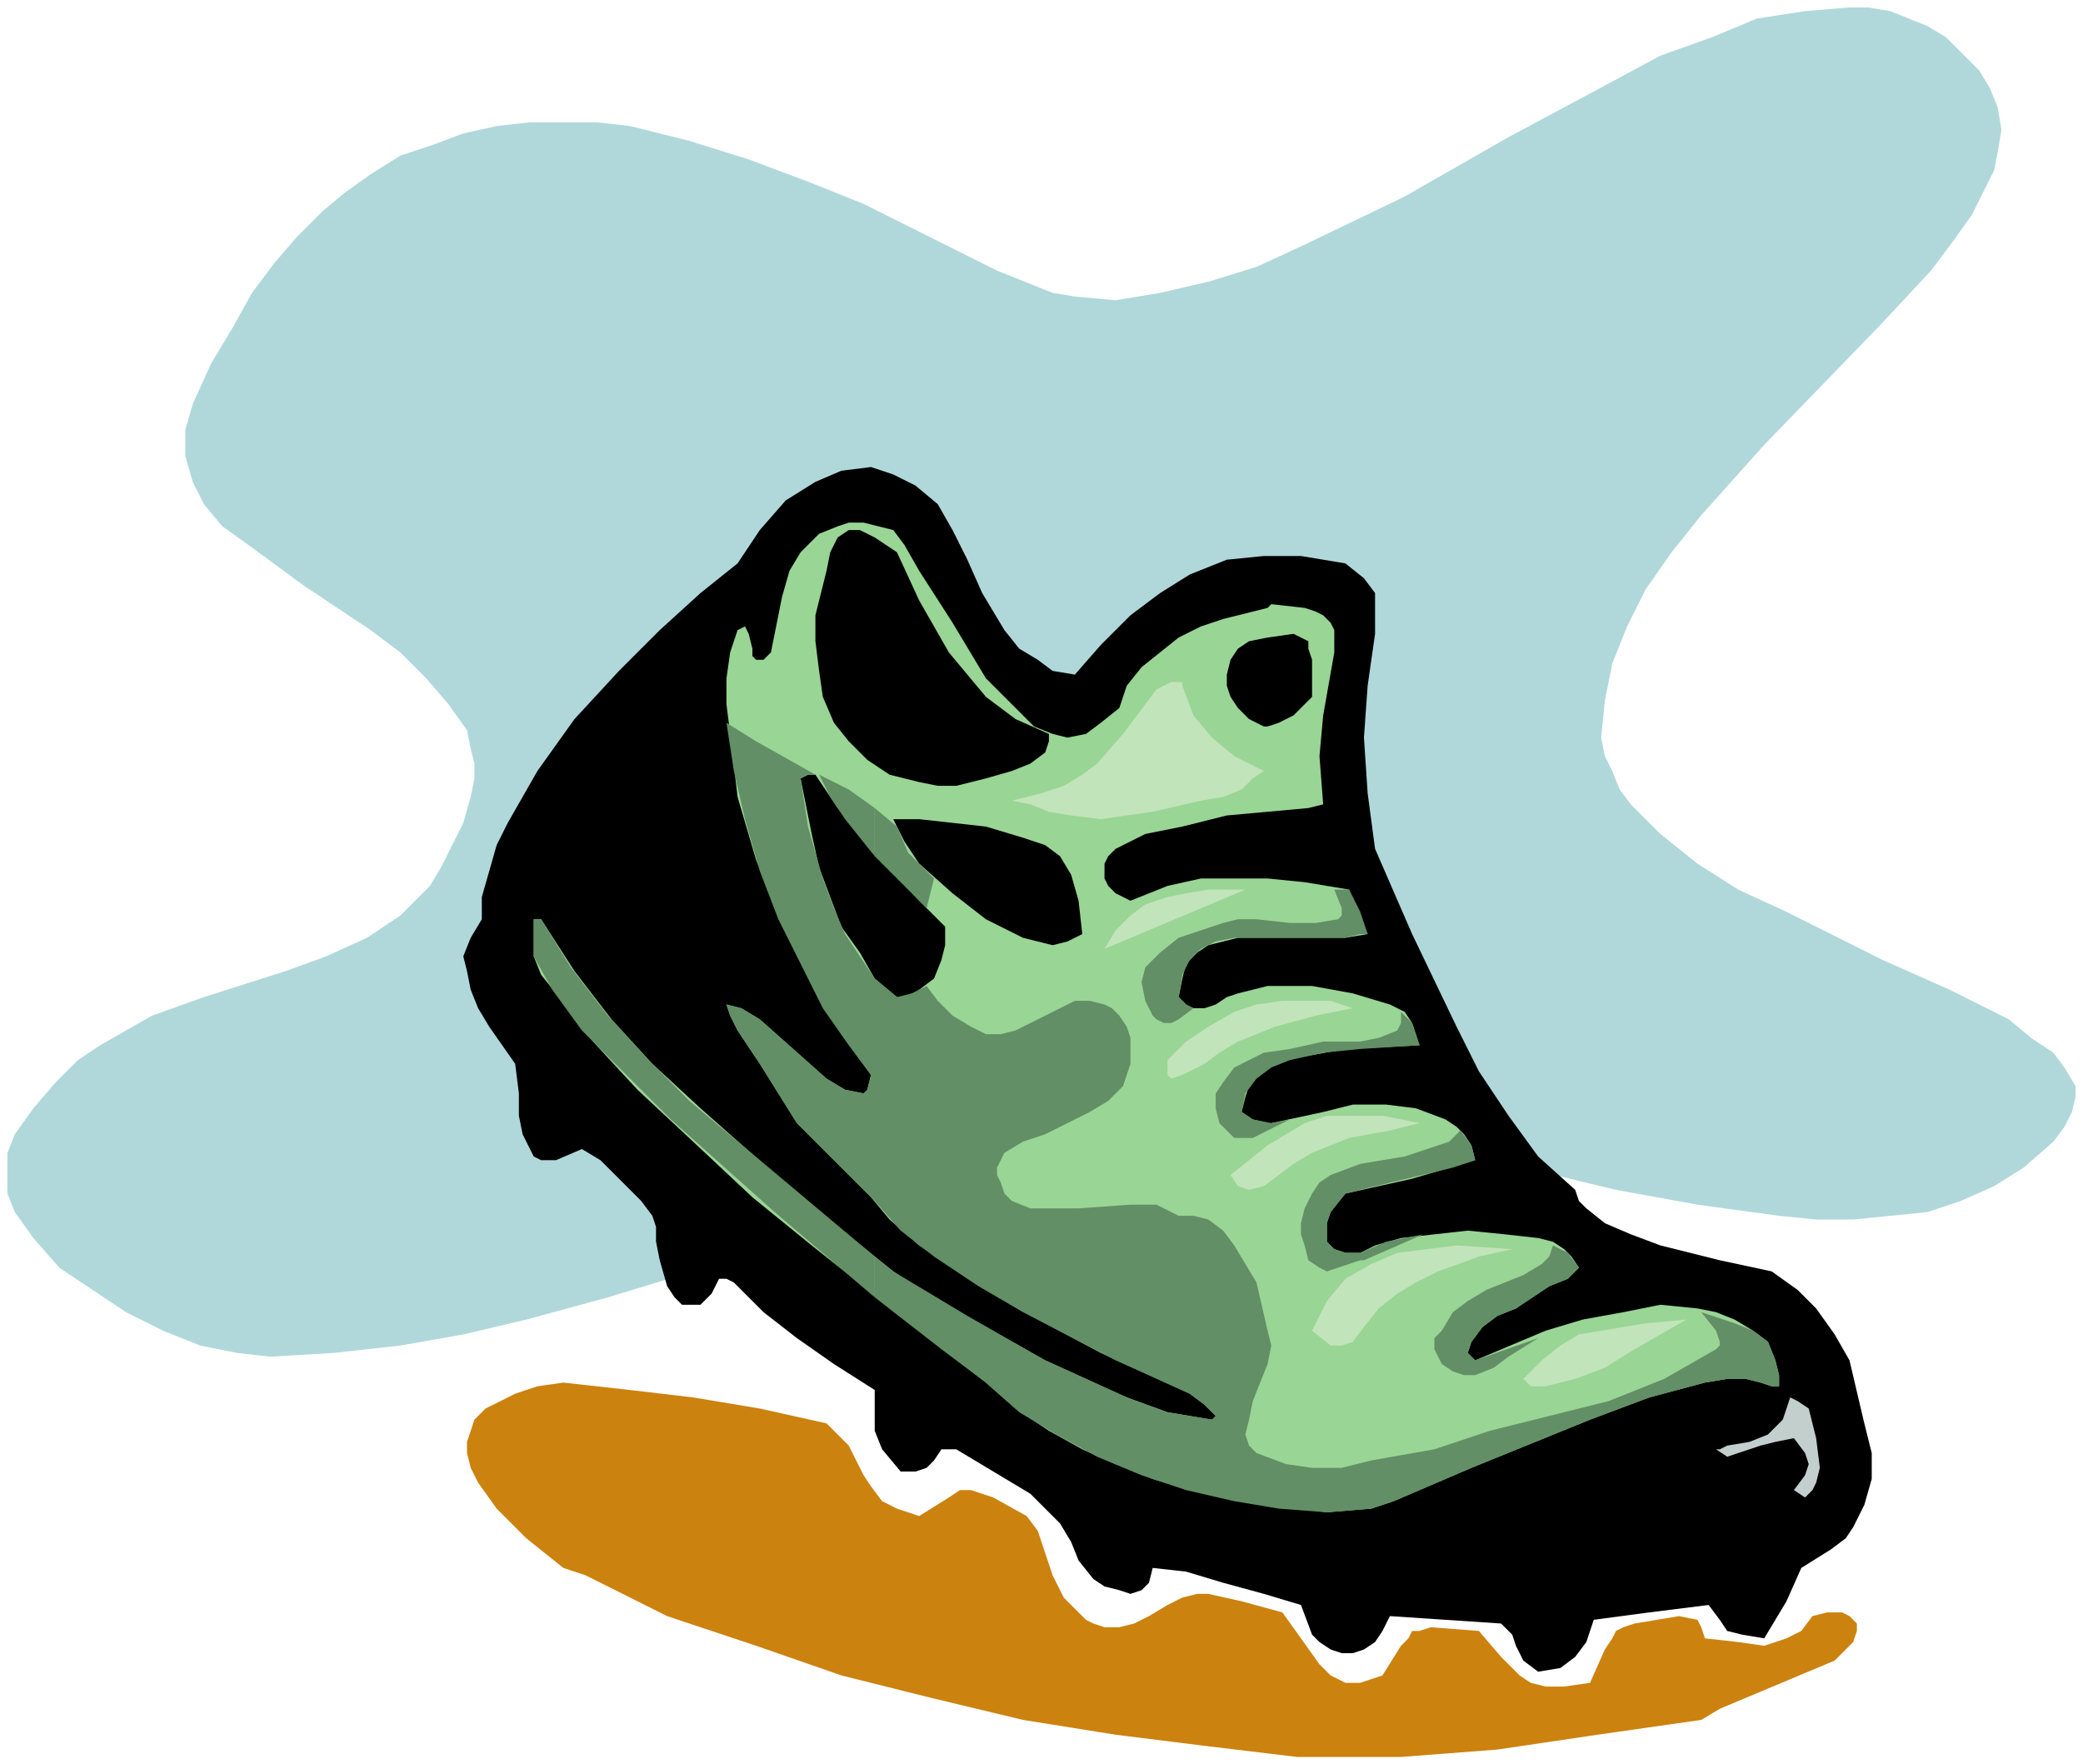 <svg xmlns="http://www.w3.org/2000/svg" width="187.333" height="158.667" fill-rule="evenodd" stroke-linecap="round" preserveAspectRatio="none" viewBox="0 0 562 476"><style>.pen1{stroke:none}.brush5{fill:#99d594}.brush6{fill:#628f65}</style><path fill-rule="nonzero" d="m170 34-9-1h-18l-9 1-9 2-8 3-9 3-8 5-7 5-6 5-7 7-6 7-6 8-5 9-6 10-5 11-2 7v7l2 7 3 6 5 6 7 5 15 11 18 12 8 6 7 7 6 7 5 7 1 5 1 4v4l-1 5-2 7-3 6-3 6-3 5-4 4-4 4-9 6-11 5-11 4-22 7-14 5-7 4-7 4-6 4-6 6-6 7-5 7-2 5v11l2 5 5 7 7 8 9 6 9 6 10 5 10 4 10 2 9 1 17-1 18-2 17-3 17-4 22-6 23-7 45-16 22-7 23-6 23-6 23-4 13-1 14 1 14 1 14 3 29 6 29 7 22 4 22 3 10 1h10l10-1 10-1 9-3 9-4 8-5 8-7 3-4 2-4 1-4v-3l-3-5-3-4-6-4-6-5-16-8-18-8-26-13-13-6-11-7-10-8-8-8-3-4-2-5-2-4-1-5 1-10 2-10 4-10 5-10 7-10 8-10 17-19 31-32 14-15 6-8 5-7 3-6 3-6 1-5 1-6-1-6-2-5-3-5-5-5-4-4-5-3-5-2-5-2-6-1h-5l-12 1-13 2-12 5-14 5-13 7-28 15-28 16-27 13-13 6-13 4-13 3-12 2-11-1-6-1-5-2-10-4-10-5-26-13-15-6-16-6-16-5-16-4z" class="pen1" style="fill:#b0d8da"/><path fill-rule="nonzero" d="m350 474-25-3-24-3-25-4-25-6-24-6-23-8-24-8-22-11-6-2-10-8-8-8-5-7-2-4-1-4v-3l1-3 1-3 3-3 4-2 4-2 6-2 7-1 18 2 17 2 18 3 18 4 3 3 3 3 4 8 2 3 3 4 4 2 6 2 8-5 3-2h3l3 1 3 1 9 5 3 4 2 6 2 6 3 6 4 4 2 2 2 1 3 1h4l4-1 4-2 5-3 4-2 4-1h3l9 2 11 3 5 7 5 7 3 3 4 2h4l6-2 5-8 2-2 1-2h2l3-1 13 1 6 7 5 5 3 2 4 1h5l7-1 4-9 2-3 1-2 2-1 3-1 12-2 5 1 1 2 1 3 9 1 7 1 3-1 3-1 4-2 3-4 4-1h4l2 1 2 2v2l-1 3-2 2-3 3-31 13-5 3-28 4-27 4-26 2h-28z" class="pen1" style="fill:#cc820e"/><path fill-rule="nonzero" d="m415 451-4-3-2-4-1-3-3-3-30-2-2 4-2 3-3 2-3 1h-3l-3-1-3-2-2-2-3-8-10-3-11-3-10-3-9-1-1 4-2 2-3 1-3-1-4-1-3-2-4-5-2-5-3-5-4-4-4-4-10-6-10-6h-4l-2 3-2 2-3 1h-4l-5-6-2-5v-11l-11-7-10-7-9-7-8-8-2-1h-2l-2 4-3 3h-5l-2-2-2-3-2-7-1-5v-4l-1-3-3-4-6-6-5-5-5-3-7 3h-4l-2-1-1-2-2-4-1-5v-6l-1-8-7-10-3-5-2-5-1-5-1-4 2-5 3-5v-6l2-7 2-7 3-6 8-14 10-14 12-13 11-11 11-10 10-8 6-9 7-8 8-5 7-3 8-1 6 2 6 3 6 5 4 7 4 8 4 9 6 10 4 5 5 3 4 3 6 1 7-8 8-8 8-6 8-5 10-4 10-1h10l12 2 5 4 3 4v11l-2 14-1 14 1 15 2 15 10 23 12 25 6 12 8 12 8 11 10 9 1 3 2 2 5 4 7 3 8 3 16 4 14 3 7 5 5 5 5 7 4 7 4 17 2 8v7l-2 7-3 6-2 3-4 3-8 5-4 9-6 10-6-1-4-1-2-3-3-4-8 1-8 1-15 2-2 6-3 4-4 3-6 1z" class="pen1" style="fill:#000"/><path fill-rule="nonzero" d="m484 402 3-4 1-3-1-3-3-4-5 1-4 1-9 3-3-2h1l2-1 6-1 5-2 2-2 2-2 1-3 1-3 2 1 3 2 1 4 1 4 1 8-1 4-1 2-2 2-3-2z" class="pen1" style="fill:#c2cfcd"/><path fill-rule="nonzero" d="M342 406V303h1l14-3 8-2h9l8 1 8 3 3 2 2 2 2 3 1 4-17 5-18 4-4 5-1 3v5l2 2 3 1h4l4-2 7-2 9-1 9-1 10 1 9 1 4 1 3 2 2 2 2 3-3 3-5 2-9 6-5 2-4 3-3 4-1 3 2 2 19-8 10-3 11-2 10-2 10 1 5 1 5 2 5 3 4 3 2 5 1 4v3h-2l-3-1-4-1h-5l-6 1-15 4-16 6-32 13-21 9-6 2-12 1-16-2zm0-118v-22h12l11 2 10 3 4 2 2 3 2 6-20 1-11 2-5 1-5 2zm0-35v-16l10 1 12 2 2 5 3 7-6 1h-21zm0-34v-23l3-1 4-2 2-2 3-3v-10l-1-3v-2l-2-1-2-1-7 1v-8l1-1 9 1 3 1 2 1 2 2 1 2v6l-3 17-1 11 1 13-4 1-11 1zm-58 36-4-1-4-1-10-5v100l16 9 15 8 24 11 4 3 3 3-1 1-6-1-6-1-11-4-22-10-16-9v15l8 7 9 6 9 5 9 4 10 4 10 3 11 2 10 2V303l-4-1-3-2 1-4 1-3 2-3 3-2v-22l-8 2-3 1-3 2-3 1h-3l-2-1-2-2 1-5 1-4 3-3 3-2 4-1 4-1h8v-16h-18l-9 2-10 4-2-1-2-1-2-2-1-2v-4l1-2 2-2 4-2 4-2 10-2 12-3 11-1v-23h-1l-4-2-3-3-2-3-1-3v-3l1-4 2-3 3-2 5-1v-8l-12 3-6 2-6 3-5 4-5 4-4 5-2 6-5 4-4 3-5 1-4-1-5-2-4-4-4-4-5-5v5l8 6 9 4v2l-1 3-4 3-5 2-7 2v13l10 3 6 2 4 3 3 5 2 7 1 9-4 2-4 1zm-18-7-9-7-9-8v10l7 7v5l-1 4-2 5-4 3v69l9 6 9 6V248zm-18-27 18 2v-13l-8 2h-5l-5-1v10zm18-38v5l-5-6-5-6-8-14v-8l9 14 9 15zm0 175v15l-18-14v-11l18 10zm-18-125-4-6-3-6h7v-10l-8-2-6-4-5-5-4-5-3-7-1-7-1-8v-7l3-12 1-5 2-4 3-2h3l4 2 6 4 6 13v-8l-4-7-3-4-8-2h-4l-3 1-5 2-5 5-3 5-2 7-3 15-2 2h-2l-1-1v-2l-1-4-1-2-2 1-2 6-1 7v7l1 8 2 17 5 17 7 17 8 16 8 14 8 11-1 4-1 1-5-1-5-3-9-8-9-8-5-3-4-1 1 3 2 4 6 9 10 16 10 10 10 10 5 6 8 7v-69l-3 2h-3l-6-5-4-7-5-7-3-8-3-8-2-9-3-15 2-1h2l6 9 7 9 15 16v-10z" class="pen1 brush5"/><path fill-rule="nonzero" d="M248 348v11l-29-23-16-13-16-15-15-14-12-13-10-13-4-5-2-5v-10h2l9 14 10 13 11 12 13 12 26 23 26 21 7 5z" class="pen1 brush5"/><path fill-rule="nonzero" d="M392 370v-16l4-3 5-3 5-2 5-2 5-3 2-2 1-3 4 2 3 4-3 3-5 2-9 6-5 2-4 3-3 4-1 3 2 2 17-6-8 5-4 3-5 2h-3l-3-1zm0-55v-8l2-2 3 4 1 4-6 2zm-25-63h2l-2-6v6zm25 55v8l-25 6v-7l12-2 6-2 6-2 1-1zm0 47v16l-3-2-1-2-1-2v-3l2-2 3-5zm-25-14v-2l7-3 10-2-16 7h-1zm0-57v-2l5-1 5-2 1-2v-3l3 3 2 6-16 1zm-7-43 2 5v2l-1 1-6 1h-7v4h15l4-1v-6l-3-6h-4zm7 41v2l-10 1-9 2v-3l9-2h10zm0 33v7l-4 1-4 5-1 3v5l2 2 3 1h4v2l-6 2-3 1-2-1-3-2-1-4-1-3v-3l1-4 2-4 2-3 3-2 8-3zm-19-12zm0-53-9-1h-5l-4 1-6 2-6 2-5 4-4 4-1 4 1 5 2 4 1 1 2 1h2l2-1 4-3-2-1-2-2 1-6 2-4 3-3 4-2 5-1h15v-4zm0 34v3l-5 2-4 3-3 4-1 5 3 2 5 1 5-1-6 3-4 2h-5l-1-1-3-3-1-4v-4l2-3 3-4 4-2 4-2 7-1z" class="pen1 brush6"/><path fill-rule="nonzero" d="m459 354 4 5 1 3v1l-1 1-14 8-15 6-16 4-16 4-15 5-17 3-8 2h-8l-7-1-8-3-1-1-1-1-1-3 1-4 1-5 4-10 1-5-1-4-3-13-3-5-3-5-3-4-4-3-4-1h-4l-6-3h-7l-14 1h-13l-5-2-2-2-1-3-1-2v-2l1-2 1-2 5-3 6-2 12-6 5-3 4-4 1-3 1-3v-7l-1-3-2-3-2-2-2-1-4-1h-4l-8 4-8 4-4 1h-4l-4-2-5-3-4-4-3-4-4 2-4 1-6-5v60l7 8 9 7 12 8 12 7 25 13 20 9 4 3 3 3-1 1-6-1-6-1-11-4-22-10-21-12-20-12-5-4v11l18 14 12 9 9 8 10 6 11 6 12 5 12 4 13 3 12 2 13 1 12-1 6-2 21-9 32-13 16-6 15-4 6-1h5l4 1 3 1h2v-3l-1-4-2-5-4-3-5-2-9-3zM236 231v-13l6 5 3 7 7 7-1 4-1 4-14-14zm0 33-4-6-4-6-3-7-3-8-4-14-2-13 2-1h2l-16-9-8-5 2 13 3 13 4 14 5 13 6 12 6 12 7 10 6 8-1 4-1 1-5-1-5-3-9-8-9-8-5-3-4-1 1 3 2 4 6 9 10 16 10 10 10 10 1 1v-60z" class="pen1 brush6"/><path fill-rule="nonzero" d="M236 339v11l-27-23-28-25-13-13-11-11-8-11-5-9v-10h2l8 13 10 13 11 12 11 11 25 21 25 21zm0-121v13l-8-10-4-6-3-6 8 4 7 5z" class="pen1 brush6"/><path fill-rule="nonzero" d="m319 185 3 8 5 6 6 5 8 4-3 2-3 3-5 2-6 1-13 3-14 2-8-1-6-1-5-2-5-1 8-2 6-2 5-3 4-3 7-8 6-8 3-4 4-2h3v1zm-21 71 3-5 4-4 4-3 6-2 5-1 6-1h10l-19 8-19 8zm17 30 5-5 6-4 7-4 6-2 7-1h13l6 2-10 2-11 3-10 4-5 3-4 3-6 3-3 1-1-1v-4zm17 31 10-8 5-3 5-3 6-2h15l10 2-8 2-11 2-10 4-5 3-4 3-4 3-4 1-3-1-2-3zm22 42 2-4 2-4 5-6 7-4 7-3 8-1 8-1 15 1-9 2-11 4-6 3-5 3-5 4-4 5-3 4-3 1h-3l-5-4zm57 13 5-5 5-4 5-3 6-1 12-2 11-1-14 8-8 5-8 3-4 1-4 1h-4l-1-1-1-1z" class="pen1" style="fill:#c2e4ba"/></svg>
